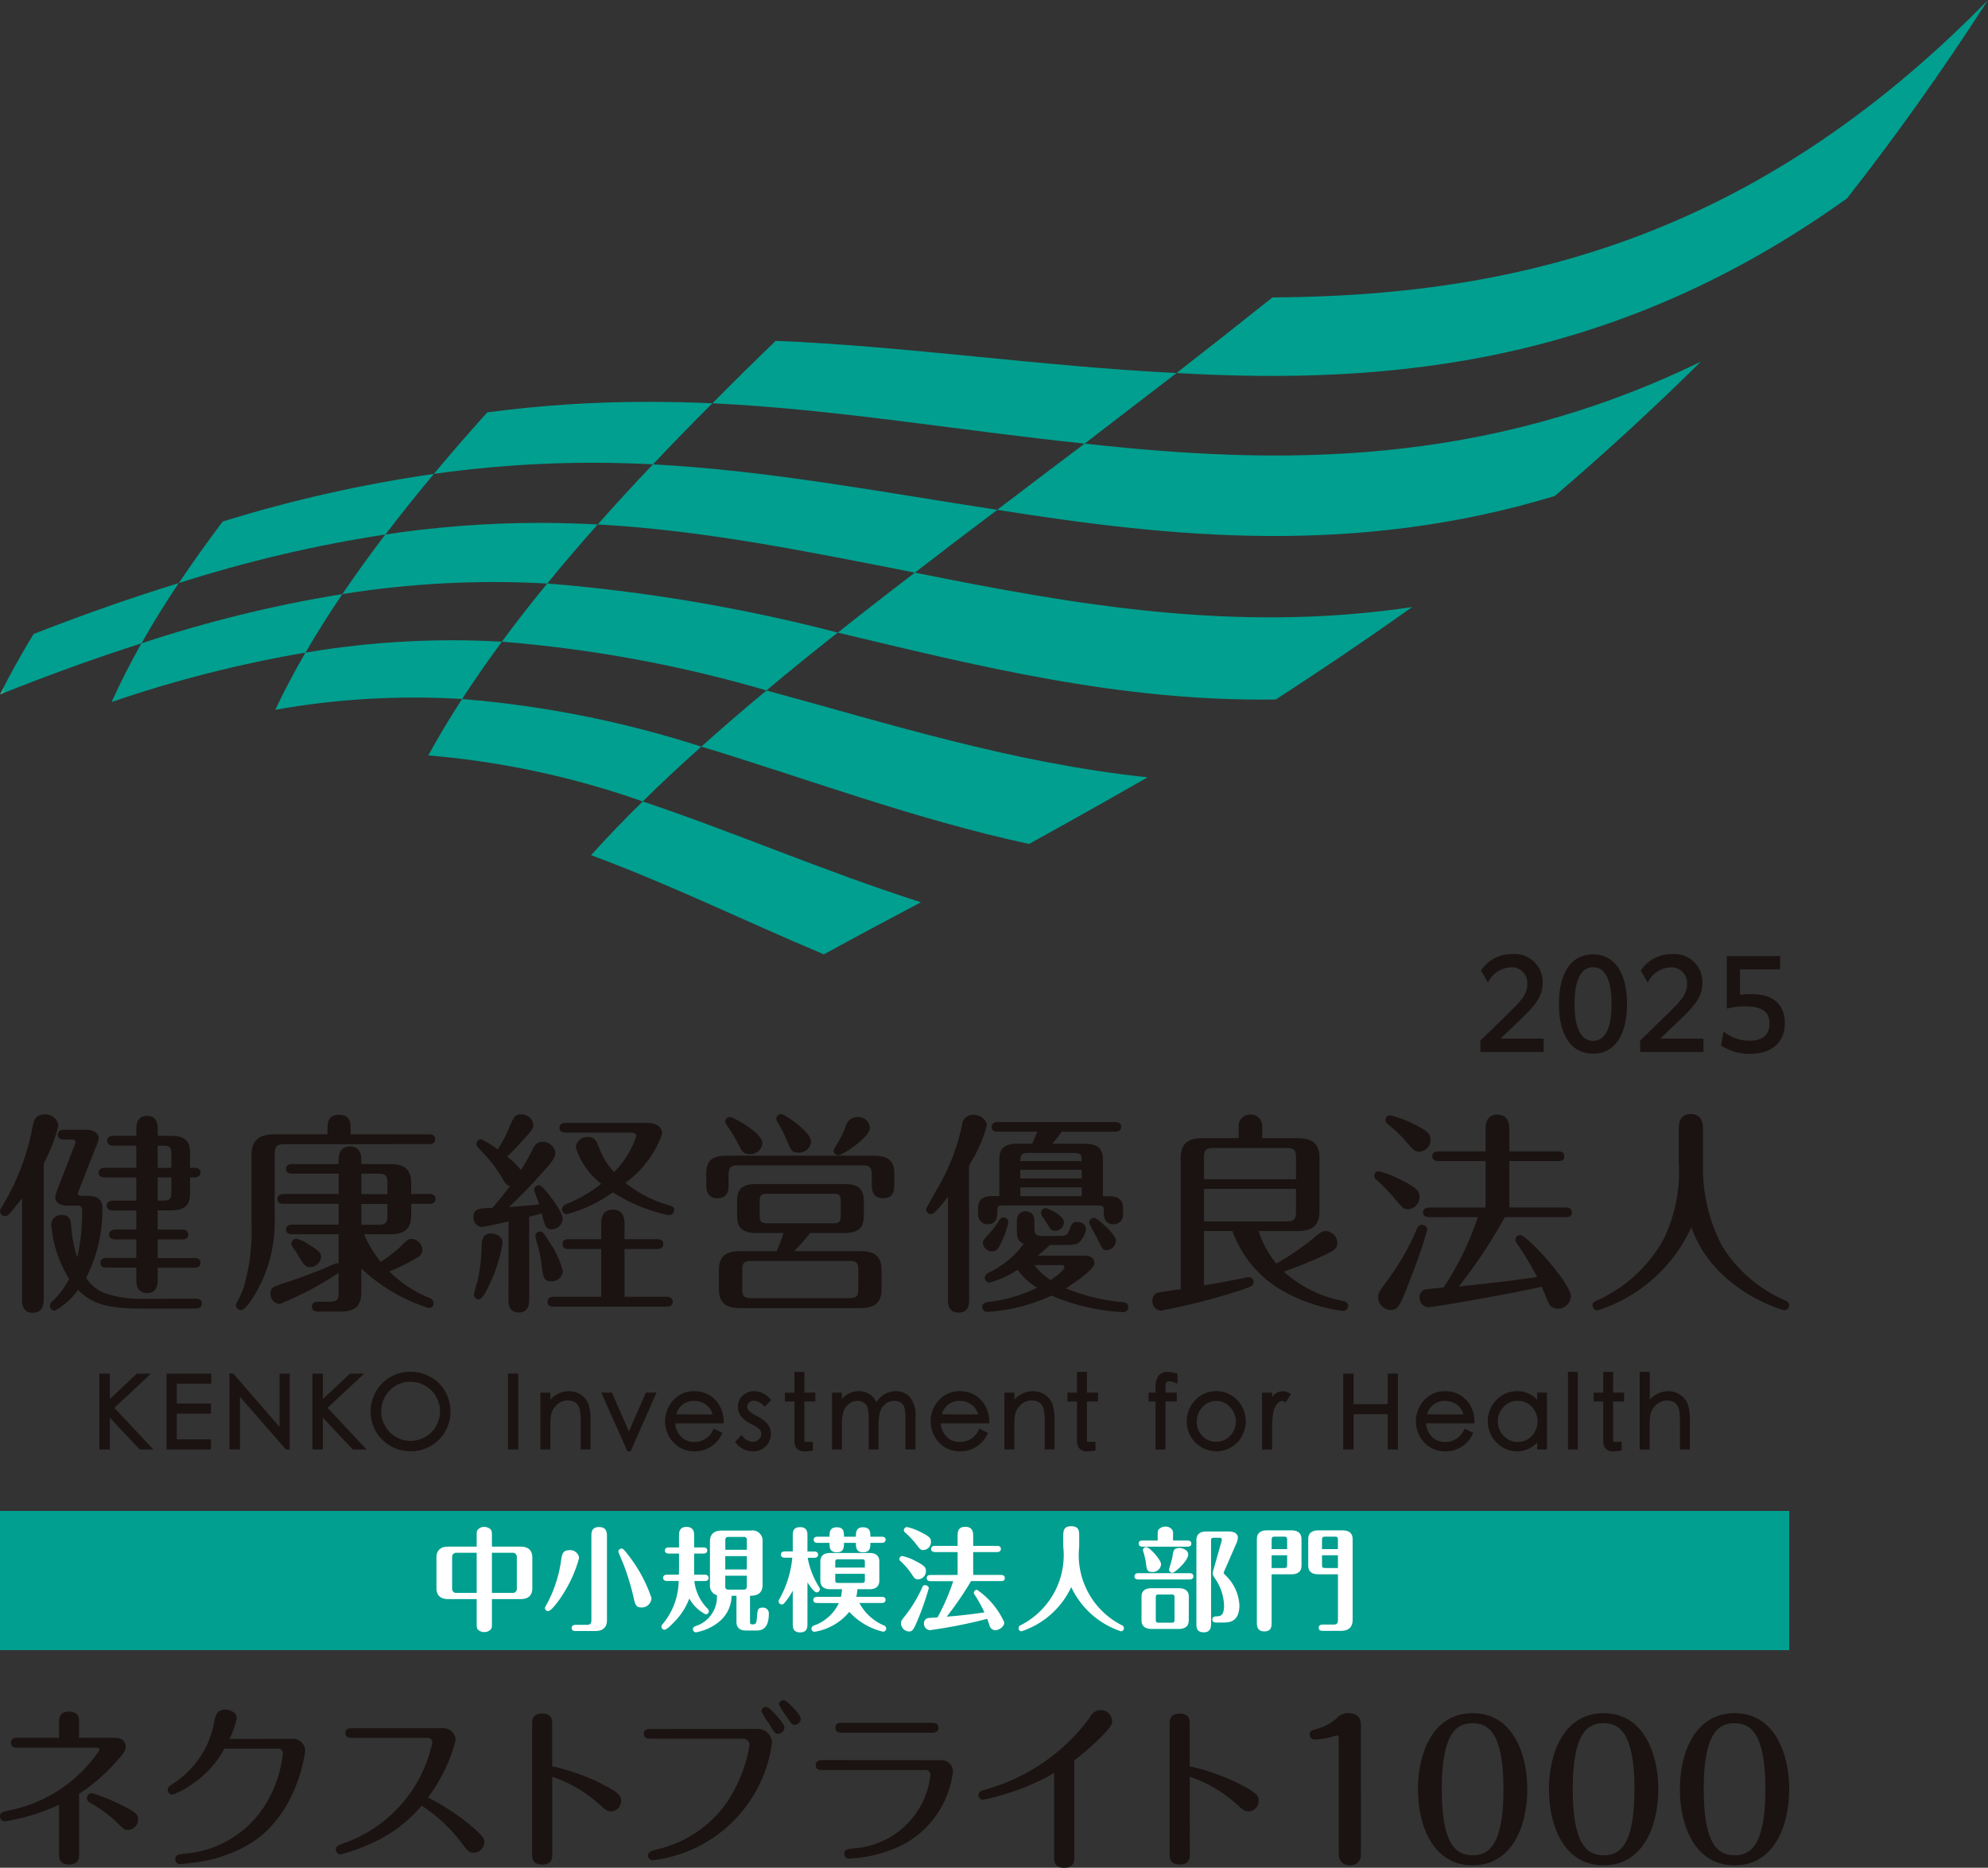 <svg id="グループ_10537" data-name="グループ 10537" xmlns="http://www.w3.org/2000/svg" xmlns:xlink="http://www.w3.org/1999/xlink" width="118.313" height="111.152" viewBox="0 0 118.313 111.152">
  <rect x="0" y="0" width="118.313" height="111.152" fill="#333333" stroke="none"/>
  <defs>
    <clipPath id="clip-path">
      <path id="パス_5204" data-name="パス 5204" d="M25.49,44.955a51.251,51.251,0,0,1,12.761,2.74q-1.649,1.612-3.074,3.2c4.6,1.691,9.108,3.906,13.856,5.9,1.8-.989,3.729-2.018,5.775-3.1-5.752-1.839-11.132-4.183-16.557-6q1.637-1.615,3.488-3.261A62.763,62.763,0,0,0,27.5,41.6q-1.1,1.69-2.008,3.353m16.25-.521c6.308,1.91,12.643,4.311,19.5,5.792,2.238-1.235,4.589-2.549,7.055-3.966-8.055-.849-15.426-3.2-22.679-5.168q-2.041,1.69-3.877,3.342m-23.56-5.6q-1,1.724-1.8,3.409A47.009,47.009,0,0,1,27.5,41.6q1.1-1.692,2.37-3.411-1.475-.085-3-.087a52.388,52.388,0,0,0-8.69.735m-9.763-.55q-1,1.771-1.775,3.491A73.52,73.52,0,0,1,18.18,38.838q1-1.723,2.195-3.482A76.841,76.841,0,0,0,8.417,38.288m21.45-.1a78.475,78.475,0,0,1,15.75,2.9q2.023-1.7,4.243-3.443a101.114,101.114,0,0,0-17.291-2.922q-1.434,1.744-2.7,3.463M2,37.728q-1.114,1.828-2,3.6c2.983-1.195,5.779-2.2,8.417-3.039q1-1.769,2.218-3.587C7.926,35.535,5.057,36.536,2,37.728m47.864-.079c8.256,1.963,16.744,4.116,26.061,3.979,2.608-1.685,5.314-3.507,8.115-5.5-10.6,1.578-20.273-.182-29.592-2.051Q52.058,35.9,49.86,37.649M22.932,31.808q-1.365,1.788-2.558,3.549a56.763,56.763,0,0,1,12.194-.629q1.426-1.747,3.006-3.518-1.7-.089-3.438-.092a61.443,61.443,0,0,0-9.2.69m-9.679-.775q-1.4,1.853-2.618,3.668a79.777,79.777,0,0,1,12.3-2.893q1.361-1.789,2.885-3.606a82.026,82.026,0,0,0-12.564,2.832m22.322.176c6.44.358,12.558,1.634,18.869,2.867q2.363-1.828,4.905-3.736C52.421,29.284,45.78,28,38.859,27.634q-1.714,1.8-3.285,3.575M29,24.54q-1.663,1.843-3.18,3.662a67.976,67.976,0,0,1,13.042-.568Q40.561,25.828,42.4,24q-1.866-.083-3.769-.085A72.09,72.09,0,0,0,29,24.54M64.548,26.4q-2.685,2.022-5.2,3.94C69.782,32,80.685,33.106,92.526,29.52c2.843-2.431,5.747-5.081,8.7-8-12.941,6.3-25.09,6.169-36.681,4.878M42.4,24c7.406.357,14.585,1.613,22.152,2.4q2.655-2.036,5.469-4.2c-8.226-.413-15.961-1.588-23.854-1.917Q44.218,22.158,42.4,24M118.313,0C104.15,14.483,89.683,17.62,75.727,17.7Q72.8,20.032,70.018,22.2c12.774.729,26.133-.523,39.906-10.395C112.735,8.224,115.539,4.307,118.313,0Z" fill="none"/>
    </clipPath>
    <linearGradient id="linear-gradient" y1="1.957" x2="0.007" y2="1.957" gradientUnits="objectBoundingBox">
      <stop offset="0" stop-color="#c7dc9d"/>
      <stop offset="0.05" stop-color="#c7dc9d"/>
      <stop offset="0.95" stop-color="#009f8f"/>
      <stop offset="1" stop-color="#009f8f"/>
    </linearGradient>
    <clipPath id="clip-path-2">
      <rect id="長方形_23409" data-name="長方形 23409" width="118.313" height="111.152" fill="none"/>
    </clipPath>
  </defs>
  <g id="グループ_10534" data-name="グループ 10534">
    <g id="グループ_10533" data-name="グループ 10533" clip-path="url(#clip-path)">
      <rect id="長方形_23405" data-name="長方形 23405" width="118.313" height="56.791" transform="translate(0 0)" fill="url(#linear-gradient)"/>
    </g>
  </g>
  <g id="グループ_10536" data-name="グループ 10536">
    <g id="グループ_10535" data-name="グループ 10535" clip-path="url(#clip-path-2)">
      <path id="パス_5205" data-name="パス 5205" d="M2.6,90.4c0,.255,0,.852-.65.852s-.637-.586-.637-.852V84.439c-.42.535-.7.866-.776.943a.314.314,0,0,1-.242.114A.293.293,0,0,1,0,85.216c0-.088.027-.115.14-.318a14.061,14.061,0,0,0,1.783-4.636c.064-.368.141-.816.739-.816a.773.773,0,0,1,.815.674A10.012,10.012,0,0,1,2.6,82.364Zm9.054.013c.128,0,.359.037.359.291s-.243.294-.359.294H8.343c-2.053,0-2.906-.319-3.7-1.109a4.088,4.088,0,0,1-1.376,1.235.284.284,0,0,1-.292-.279c0-.129.025-.166.2-.331a5.007,5.007,0,0,0,.943-1.274,7.246,7.246,0,0,1-1.069-3.221.589.589,0,0,1,.662-.586c.42,0,.5.331.522.586A7.833,7.833,0,0,0,4.6,87.967a12.869,12.869,0,0,0,.292-2.791c0-.279-.153-.3-.3-.3H4.038c-.751,0-.751-.434-.751-.511a2.872,2.872,0,0,1,.2-.635l.943-2.421a1.276,1.276,0,0,0,.063-.2c0-.165-.166-.165-.228-.165H3.8c-.116,0-.358-.038-.358-.292s.256-.293.358-.293H5.12c.42,0,.751.178.751.508A2.021,2.021,0,0,1,5.7,81.4l-.98,2.5a1.567,1.567,0,0,0-.089.242c0,.151.19.151.242.151h.358c.75,0,.864.383.864.778a8.955,8.955,0,0,1-.967,4.1,2.264,2.264,0,0,0,1.159.931,6.261,6.261,0,0,0,1.887.319ZM6.228,83.2c-.129,0-.357-.025-.357-.28s.241-.293.357-.293H8.113V81.306H6.737c-.114,0-.356-.039-.356-.293s.242-.292.356-.292H8.113V80.3c0-.165,0-.765.638-.765.533,0,.634.395.634.765v.42h.765c.941,0,1.159.407,1.159,1.006v.9h.266c.116,0,.357.024.357.28s-.241.292-.357.292H11.31v.956c0,.687-.307,1.005-1.159,1.005H9.385V86.3H10.85c.115,0,.358.039.358.294s-.243.292-.358.292H9.385v1.109h2.191c.116,0,.357.025.357.28s-.255.294-.357.294H9.385V89.3c0,.319-.075.778-.623.778-.624,0-.649-.536-.649-.778v-.738H6.33c-.129,0-.356-.025-.356-.28s.242-.294.356-.294H8.113V86.884H6.851c-.114,0-.356-.038-.356-.292s.255-.294.356-.294H8.113V85.164h-1.4c-.117,0-.359-.037-.359-.291s.255-.294.359-.294h1.4V83.2Zm3.972-.573V81.84c0-.42-.061-.534-.521-.534H9.385v1.325Zm-.815.573v1.376h.294c.46,0,.521-.114.521-.534V83.2Z" transform="translate(0 -13.127)" fill="#1a1311"/>
      <path id="パス_5206" data-name="パス 5206" d="M22.27,80.637v-.346c0-.292,0-.816.687-.816s.689.536.689.816v.346h4.673c.1,0,.358.012.358.291s-.243.294-.358.294H19.761c-.509,0-.637.114-.637.637V85.68a8.366,8.366,0,0,1-1.388,4.827c-.166.23-.407.586-.623.586a.3.3,0,0,1-.294-.281.373.373,0,0,1,.064-.19,4.646,4.646,0,0,0,.42-.942,12.052,12.052,0,0,0,.445-3.72V81.884c0-.84.395-1.247,1.363-1.247ZM24.283,90c0,.753-.269,1.185-1.237,1.185H21.734c-.1,0-.393,0-.393-.293s.28-.292.393-.292h.649c.459,0,.548-.129.548-.548V88.876a18.66,18.66,0,0,1-3.515,1.86.594.594,0,0,1-.535-.624c0-.331.063-.382.892-.649.624-.2,1.605-.548,2.61-.981a2.86,2.86,0,0,1,.447-.178.3.3,0,0,1,.1.025V86.585H20.156c-.114,0-.356-.027-.356-.281s.255-.292.356-.292h2.776V84.774H19.646c-.128,0-.357-.037-.357-.291s.242-.294.357-.294h3.286v-1.21H20.156c-.114,0-.356-.025-.356-.279s.242-.294.356-.294h2.776v-.228c0-.18,0-.816.674-.816.649,0,.676.573.676.816v.228h1.706c.9,0,1.26.345,1.26,1.134v.649h1.094c.128,0,.357.039.357.294s-.242.291-.357.291H27.249v.677c0,.879-.459,1.134-1.26,1.134H24.448a6.732,6.732,0,0,0,.993,1.642,8.2,8.2,0,0,0,1.247-.98c.344-.344.407-.383.585-.383a.659.659,0,0,1,.638.649.494.494,0,0,1-.23.421,12.994,12.994,0,0,1-1.732.866,7.406,7.406,0,0,0,2.394,1.579.335.335,0,0,1,.242.306.285.285,0,0,1-.28.293,10.488,10.488,0,0,1-4.024-2.356Zm-3.109-2.8c.56.356.713.472.713.739a.666.666,0,0,1-.637.6c-.316,0-.42-.179-.788-.8-.039-.077-.242-.358-.306-.46a.333.333,0,0,1-.038-.14.3.3,0,0,1,.292-.292,2.278,2.278,0,0,1,.764.356m3.109-3.006h1.553V83.54c0-.42-.089-.561-.548-.561H24.283Zm0,1.822h1.005c.459,0,.548-.141.548-.548v-.689H24.283Z" transform="translate(-2.779 -13.132)" fill="#1a1311"/>
      <path id="パス_5207" data-name="パス 5207" d="M35.844,85.815c-.217.052-1.452.331-1.593.331a.551.551,0,0,1-.5-.573c0-.534.371-.547,1.134-.561.294-.343.751-.9,1.045-1.3-.154-.038-.23-.089-.383-.331A7.923,7.923,0,0,0,34.4,81.815c-.42-.445-.472-.5-.472-.6a.3.3,0,0,1,.281-.294,4.868,4.868,0,0,1,.981.613,7.222,7.222,0,0,0,.674-1.262c.294-.687.356-.827.739-.827a.7.7,0,0,1,.713.612c0,.255-.088.344-.84,1.171-.23.255-.587.6-.714.739a4.418,4.418,0,0,1,.816.79,12.871,12.871,0,0,0,.674-1.173c.114-.242.242-.508.612-.508a.754.754,0,0,1,.764.674c0,.318-.331.676-.943,1.351-.865.956-1.376,1.44-1.821,1.86.484-.027,1.44-.116,1.808-.166-.05-.14-.306-.765-.306-.854a.275.275,0,0,1,.281-.28c.165,0,.509.445.662.638.052.076.751.98.751,1.349a.656.656,0,0,1-.638.637c-.368,0-.42-.2-.6-.943-.1.027-.637.167-.751.192v4.9c0,.23,0,.8-.624.8s-.61-.585-.61-.79ZM33.78,90.171a8.279,8.279,0,0,1,.217-.8,9.78,9.78,0,0,0,.242-2.1c.013-.28.025-.739.573-.739.2,0,.674.128.674.573a8.871,8.871,0,0,1-.815,2.534c-.139.306-.381.816-.61.816a.284.284,0,0,1-.281-.28m4.05-1.618a8.447,8.447,0,0,0-.28-1.427,2.982,2.982,0,0,1-.115-.445.272.272,0,0,1,.281-.267c.178,0,.3.215.573.635a5.83,5.83,0,0,1,.788,1.721.673.673,0,0,1-.674.61c-.484,0-.509-.331-.573-.827m3.527-1.1H39.409c-.114,0-.356-.025-.356-.292s.255-.294.356-.294h1.948V85.98c0-.215,0-.865.689-.865s.7.635.7.865v.892h1.949c.128,0,.357.039.357.294s-.23.292-.357.292H42.745V90.3h2.509c.129,0,.358.039.358.294s-.23.292-.358.292H38.517c-.114,0-.356-.025-.356-.292s.254-.294.356-.294h2.84Zm-2.126-6.929c-.114,0-.356-.025-.356-.28,0-.279.242-.293.356-.293h4.878c.509,0,.879.229.879.637a6.181,6.181,0,0,1-2.19,2.929,7.387,7.387,0,0,0,2.65,1.351c.19.063.254.114.254.267a.3.3,0,0,1-.28.294.836.836,0,0,1-.267-.039,10.005,10.005,0,0,1-3.108-1.311,8.356,8.356,0,0,1-2.738,1.3.294.294,0,0,1-.28-.294.318.318,0,0,1,.23-.292,8.428,8.428,0,0,0,2.1-1.222A4.384,4.384,0,0,1,39.843,81.4a.7.7,0,0,1,.739-.61c.395,0,.5.255.637.61a4.464,4.464,0,0,0,.9,1.478,5.283,5.283,0,0,0,1.324-2.14c0-.128-.1-.2-.255-.2Z" transform="translate(-5.577 -13.127)" fill="#1a1311"/>
      <path id="パス_5208" data-name="パス 5208" d="M51.68,83.635c0,.242,0,.8-.664.8s-.662-.6-.662-.8v-.664c0-.815.382-1.069,1.237-1.069h8.7c.918,0,1.25.318,1.25,1.069v.664c0,.255,0,.8-.664.8s-.674-.586-.674-.8v-.56c0-.472-.1-.6-.6-.6H52.278c-.484,0-.6.129-.6.6ZM56.531,86.5a9.462,9.462,0,0,1-.956,1.082h3.948c.791,0,1.26.255,1.26,1.134v1.121c0,.789-.369,1.134-1.26,1.134H52.367c-.791,0-1.26-.269-1.26-1.134V88.716c0-.8.368-1.134,1.26-1.134h2.178a8.971,8.971,0,0,0,.4-1.082H53.347c-.8,0-1.159-.269-1.159-1.008v-.9c0-.674.28-1.006,1.159-1.006h5.221c.777,0,1.158.255,1.158,1.006v.9c0,.649-.266,1.008-1.158,1.008Zm-3.6-4.688c-.383,0-.484-.215-.663-.585a9.394,9.394,0,0,0-.624-1.045c-.126-.19-.165-.255-.165-.306a.293.293,0,0,1,.294-.28c.139,0,1.922.917,1.922,1.579a.728.728,0,0,1-.763.637m6.469,6.9c0-.407-.077-.548-.547-.548H53.041c-.47,0-.546.141-.546.548v1.121c0,.407.076.547.546.547h5.808c.47,0,.547-.139.547-.547Zm-1.044-4.063c0-.4-.075-.484-.482-.484h-3.86c-.407,0-.484.088-.484.484v.777c0,.408.077.5.484.5h3.86c.407,0,.482-.088.482-.5Zm-2.52-2.929c-.395,0-.447-.154-.714-.791a6.87,6.87,0,0,0-.536-1.03.318.318,0,0,1-.063-.193.285.285,0,0,1,.293-.28c.178,0,1.771,1.045,1.771,1.643a.713.713,0,0,1-.75.65m4.253-1.478c0,.573-1.643,1.63-1.86,1.63a.3.3,0,0,1-.306-.267,1.544,1.544,0,0,1,.217-.395,6.1,6.1,0,0,0,.533-1.109.692.692,0,0,1,.664-.5.7.7,0,0,1,.751.637" transform="translate(-8.32 -13.125)" fill="#1a1311"/>
      <path id="パス_5209" data-name="パス 5209" d="M68.587,90.406c0,.3,0,.84-.623.84-.638,0-.638-.56-.638-.84V84.355c-.357.459-.8,1.033-1.007,1.033a.3.3,0,0,1-.292-.281c0-.1.585-1.082.687-1.272a12.644,12.644,0,0,0,1.452-3.745.64.64,0,0,1,.674-.612c.37,0,.8.256.8.649a8.9,8.9,0,0,1-1.057,2.357ZM75.465,81.2c.65,0,1.082.19,1.082.929v2.19h.319c.331,0,.879.038.879.687v.383a.549.549,0,0,1-.56.6c-.588,0-.588-.5-.588-.852,0-.217-.062-.267-.393-.267H70.677c-.166,0-.408,0-.408.2,0,.42,0,.917-.573.917a.554.554,0,0,1-.573-.6V85c0-.674.624-.687.88-.687h.381v-2.19c0-.751.447-.929,1.084-.929h.865c.116-.23.255-.573.306-.714H70.281c-.114,0-.356-.027-.356-.281s.242-.291.356-.291h7c.127,0,.356.038.356.279,0,.267-.255.294-.356.294H74.1c-.37.5-.42.547-.548.714ZM71.427,85.82c0-.331.154-.6.522-.6s.523.266.523.6V86.2c0,.369.063.484.483.484h1.082c.294,0,.408-.076.5-.318.141-.383.2-.522.484-.522.23,0,.523.165.523.432a1.469,1.469,0,0,1-.333.714c-.151.19-.368.228-.827.228h-.993a7.876,7.876,0,0,1-.725.637h2.776c.358,0,.6.153.6.447,0,.368-1.173,1.171-1.707,1.5a11.731,11.731,0,0,0,3.413.828c.089.013.317.039.317.294a.3.3,0,0,1-.331.293,12.268,12.268,0,0,1-4.241-.982,10.665,10.665,0,0,1-3.807.967.291.291,0,0,1-.319-.291c0-.178.127-.269.331-.294a9,9,0,0,0,2.942-.852,3.875,3.875,0,0,1-1.171-1.07,5.545,5.545,0,0,1-1.67.764.285.285,0,0,1-.279-.294.326.326,0,0,1,.165-.266,5.554,5.554,0,0,0,2.151-1.745c-.407-.153-.407-.5-.407-.765Zm-.509.052a4.785,4.785,0,0,1-.37,1.094c-.2.434-.319.637-.585.637a.547.547,0,0,1-.561-.509c0-.128.077-.217.434-.612a4.216,4.216,0,0,0,.547-.751.317.317,0,0,1,.242-.153.286.286,0,0,1,.293.294m4.367-3.643c.014-.408-.089-.484-.484-.484H72.116c-.382,0-.484.076-.484.484Zm0,.523H71.632v.509h3.654Zm0,1.043H71.632v.523h3.654Zm-2.813,4.624a3.756,3.756,0,0,0,.967.892c.306-.2.816-.6.816-.751s-.129-.14-.193-.14Zm.686-3.387c.064,0,1.07.408,1.07.841a.512.512,0,0,1-.522.5c-.23,0-.28-.089-.509-.472-.039-.064-.217-.319-.266-.4a.3.3,0,0,1-.064-.19.293.293,0,0,1,.291-.28m4.165,1.922a.594.594,0,0,1-.546.585c-.23,0-.294-.126-.561-.7-.077-.153-.484-.854-.484-.931a.289.289,0,0,1,.292-.3c.167,0,1.3.981,1.3,1.349" transform="translate(-10.91 -13.132)" fill="#1a1311"/>
      <path id="パス_5210" data-name="パス 5210" d="M88.479,86.39a5.7,5.7,0,0,0,1.057,1.937,15.987,15.987,0,0,0,2.089-1.413c.509-.434.648-.523.827-.523a.717.717,0,0,1,.712.7c0,.368-.255.484-.725.714-.942.445-1.963.827-2.459,1.005a7.368,7.368,0,0,0,3.529,1.745c.178.039.3.115.3.293a.289.289,0,0,1-.3.294,9.834,9.834,0,0,1-3.248-1.007,6.7,6.7,0,0,1-3.337-3.745H85.23v3.236c.536-.089,1.452-.255,1.808-.331.077-.013.8-.165.866-.165a.292.292,0,0,1,.28.292c0,.217-.077.256-.8.5a38.319,38.319,0,0,1-4.723,1.208.553.553,0,0,1-.5-.573.468.468,0,0,1,.331-.5c.168-.038.943-.153,1.351-.2V82.072c0-.877.4-1.21,1.336-1.21h2.114v-.674a.673.673,0,0,1,.7-.726.664.664,0,0,1,.7.676v.725h2.063c.852,0,1.349.256,1.349,1.21v3.121c0,.877-.42,1.2-1.349,1.2ZM85.23,83.307h5.476v-1.26c0-.484-.114-.6-.585-.6H85.828c-.483,0-.6.114-.6.6Zm5.476.575H85.23v1.935h4.891c.472,0,.585-.114.585-.6Z" transform="translate(-13.576 -13.13)" fill="#1a1311"/>
      <path id="パス_5211" data-name="パス 5211" d="M99.974,85.091c-.24,0-.291-.038-.827-.687a11.579,11.579,0,0,0-1.057-1.082.288.288,0,0,1-.114-.217.262.262,0,0,1,.28-.267,5.482,5.482,0,0,1,1.134.42c1.069.509,1.275.751,1.275,1.069a.72.72,0,0,1-.69.764m1.16,1.21a30.958,30.958,0,0,1-1.02,2.968c-.622,1.643-.75,1.821-1.171,1.821a.775.775,0,0,1-.738-.739c0-.281.088-.395.7-1.223a15.265,15.265,0,0,0,1.63-2.917.306.306,0,0,1,.281-.19.317.317,0,0,1,.318.28m-.483-4.636c-.27,0-.384-.139-.791-.61a7.648,7.648,0,0,0-1.094-1.033.336.336,0,0,1-.129-.23.293.293,0,0,1,.28-.292,6.492,6.492,0,0,1,1.426.534c.791.383.982.588.982.892a.7.7,0,0,1-.674.739m.585,3.9c-.129,0-.356-.025-.356-.28s.242-.294.356-.294H104.6V82.226h-2.814c-.129,0-.358-.038-.358-.28,0-.269.242-.294.358-.294H104.6v-1.3c0-.215,0-.892.7-.892s.715.662.715.892v1.3h2.914c.1,0,.357.013.357.294s-.242.28-.357.28h-2.914v2.763h3.362c.1,0,.356.013.356.294s-.255.28-.356.28h-3.63a30.809,30.809,0,0,1-2.737,4.127c1.872-.192,2.941-.319,4.66-.561A19.263,19.263,0,0,0,106.5,87.18c-.114-.165-.127-.2-.127-.267a.286.286,0,0,1,.292-.281c.408,0,3.019,2.866,3.019,3.668a.789.789,0,0,1-.791.714.6.6,0,0,1-.559-.382c-.065-.153-.332-.789-.4-.929-2.038.472-6.481,1.222-6.737,1.222a.552.552,0,0,1-.522-.573.462.462,0,0,1,.343-.484c.166-.025.715-.088,1.084-.114a17.6,17.6,0,0,0,2.038-4.191Z" transform="translate(-16.189 -13.13)" fill="#1a1311"/>
      <path id="パス_5212" data-name="パス 5212" d="M118.67,80.321c0-.395.077-.9.714-.9.573,0,.726.395.726.9v2.393a9.92,9.92,0,0,0,1.146,4.572,8.281,8.281,0,0,0,3.653,3.185c.193.09.333.14.333.331a.305.305,0,0,1-.294.294c-.076,0-4.228-1.171-5.527-4.943a9.2,9.2,0,0,1-5.59,4.955.3.3,0,0,1-.294-.292c0-.192.126-.242.356-.345a8.44,8.44,0,0,0,3.86-3.578,9.218,9.218,0,0,0,.917-4.635Z" transform="translate(-18.76 -13.122)" fill="#1a1311"/>
      <path id="パス_5213" data-name="パス 5213" d="M10.159,97.926H9.316L7.71,99.436v-1.51H7.087v4.515H7.71V100.55l1.751,1.864.026.028H10.3L7.976,99.964Z" transform="translate(-1.171 -16.181)" fill="#1a1311"/>
      <path id="パス_5214" data-name="パス 5214" d="M11.87,102.441h2.648v-.605H12.481v-1.528h2.037v-.6H12.481V98.531h2.054v-.605H11.87Z" transform="translate(-1.961 -16.181)" fill="#1a1311"/>
      <path id="パス_5215" data-name="パス 5215" d="M19.34,101.1l-2.755-3.176H16.36v4.515h.623V99.306l2.737,3.135h.225V97.926H19.34Z" transform="translate(-2.703 -16.181)" fill="#1a1311"/>
      <path id="パス_5216" data-name="パス 5216" d="M25.355,97.926h-.844L22.9,99.436v-1.51h-.623v4.515H22.9V100.55l1.752,1.864.026.028H25.5l-2.327-2.478Z" transform="translate(-3.682 -16.181)" fill="#1a1311"/>
      <path id="パス_5217" data-name="パス 5217" d="M29.99,98.106a2.416,2.416,0,0,0-1.2-.311,2.359,2.359,0,0,0-1.19.314,2.3,2.3,0,0,0-.861.867,2.4,2.4,0,0,0-.314,1.2,2.341,2.341,0,0,0,1.186,2.038,2.406,2.406,0,0,0,1.2.311A2.378,2.378,0,0,0,30,102.214a2.3,2.3,0,0,0,.864-.864,2.421,2.421,0,0,0,0-2.384,2.272,2.272,0,0,0-.874-.861m.562,2.056a1.746,1.746,0,1,1-3.493,0,1.747,1.747,0,0,1,.5-1.256,1.654,1.654,0,0,1,1.238-.514,1.754,1.754,0,0,1,1.756,1.767" transform="translate(-4.367 -16.159)" fill="#1a1311"/>
      <rect id="長方形_23406" data-name="長方形 23406" width="0.611" height="4.515" transform="translate(30.234 81.745)" fill="#1a1311"/>
      <path id="パス_5218" data-name="パス 5218" d="M40.934,99.39a1.232,1.232,0,0,0-.7-.211,1.488,1.488,0,0,0-1.114.506v-.422h-.593v3.385h.593v-1.266a4.448,4.448,0,0,1,.052-.856,1.067,1.067,0,0,1,.2-.39,1.031,1.031,0,0,1,.351-.3.938.938,0,0,1,.777-.039.6.6,0,0,1,.235.184.87.87,0,0,1,.142.307,3.668,3.668,0,0,1,.048.74v1.616h.587V100.91a2.853,2.853,0,0,0-.127-.965,1.16,1.16,0,0,0-.444-.555" transform="translate(-6.366 -16.388)" fill="#1a1311"/>
      <path id="パス_5219" data-name="パス 5219" d="M44.51,101.59,43.5,99.28h-.634l1.559,3.493h.186l1.546-3.493h-.633Z" transform="translate(-7.083 -16.404)" fill="#1a1311"/>
      <path id="パス_5220" data-name="パス 5220" d="M50.9,101a1.849,1.849,0,0,0-.518-1.33,1.7,1.7,0,0,0-1.234-.491,1.64,1.64,0,0,0-1.236.529,1.849,1.849,0,0,0,0,2.523,1.666,1.666,0,0,0,1.26.526,1.745,1.745,0,0,0,1.613-1.013l.042-.078-.508-.262-.041.077a1.211,1.211,0,0,1-1.142.72,1.044,1.044,0,0,1-.781-.327,1.221,1.221,0,0,1-.335-.784H50.9Zm-2.815-.442a1.048,1.048,0,0,1,1.065-.8,1.169,1.169,0,0,1,.726.242,1,1,0,0,1,.366.562Z" transform="translate(-7.834 -16.388)" fill="#1a1311"/>
      <path id="パス_5221" data-name="パス 5221" d="M53.523,99.742a.877.877,0,0,1,.585.3l.063.06.387-.4L54.5,99.64a1.345,1.345,0,0,0-.917-.461,1.009,1.009,0,0,0-.726.266.868.868,0,0,0-.277.646.934.934,0,0,0,.2.613,1.75,1.75,0,0,0,.567.417,2.352,2.352,0,0,1,.493.31.386.386,0,0,1,.126.3.42.42,0,0,1-.148.319.513.513,0,0,1-.363.14.835.835,0,0,1-.606-.328l-.065-.073-.375.42.047.058a1.309,1.309,0,0,0,.457.362,1.273,1.273,0,0,0,.561.129,1.036,1.036,0,0,0,.754-.3,1.014,1.014,0,0,0,.307-.745.886.886,0,0,0-.212-.6,1.941,1.941,0,0,0-.578-.432,2.556,2.556,0,0,1-.493-.314.341.341,0,0,1-.119-.261.335.335,0,0,1,.111-.256.4.4,0,0,1,.285-.106" transform="translate(-8.659 -16.388)" fill="#1a1311"/>
      <path id="パス_5222" data-name="パス 5222" d="M57.121,97.8h-.593v1.239H55.96v.527h.568v2.33a.671.671,0,0,0,.151.477.613.613,0,0,0,.462.16,2.56,2.56,0,0,0,.413-.043l.073-.013v-.512h-.336a.982.982,0,0,1-.159-.008.386.386,0,0,1-.013-.129V99.562h.653v-.527h-.653Z" transform="translate(-9.247 -16.159)" fill="#1a1311"/>
      <path id="パス_5223" data-name="パス 5223" d="M63.151,99.178a1.368,1.368,0,0,0-.758.214,1.5,1.5,0,0,0-.438.441,1.052,1.052,0,0,0-.348-.436,1.156,1.156,0,0,0-.689-.219,1.306,1.306,0,0,0-1.013.471v-.386h-.586v3.386h.586V101.2a2.241,2.241,0,0,1,.128-.9,1.016,1.016,0,0,1,.345-.4.818.818,0,0,1,.462-.145.625.625,0,0,1,.4.129.571.571,0,0,1,.211.321,3.388,3.388,0,0,1,.052.713v1.732h.581V101.3a3.257,3.257,0,0,1,.093-.9.915.915,0,0,1,.326-.465.812.812,0,0,1,.506-.181.676.676,0,0,1,.426.124.561.561,0,0,1,.2.3,2.7,2.7,0,0,1,.052.628v1.841h.6v-1.841a1.772,1.772,0,0,0-.353-1.294,1.123,1.123,0,0,0-.789-.336" transform="translate(-9.802 -16.388)" fill="#1a1311"/>
      <path id="パス_5224" data-name="パス 5224" d="M69.834,101a1.845,1.845,0,0,0-.518-1.33,1.7,1.7,0,0,0-1.234-.491,1.64,1.64,0,0,0-1.236.529,1.849,1.849,0,0,0,0,2.523,1.666,1.666,0,0,0,1.26.526,1.745,1.745,0,0,0,1.613-1.013l.042-.078-.508-.262-.041.077a1.211,1.211,0,0,1-1.142.72,1.044,1.044,0,0,1-.781-.327,1.221,1.221,0,0,1-.335-.784h2.886Zm-2.815-.442a1.048,1.048,0,0,1,1.065-.8,1.169,1.169,0,0,1,.726.242,1.01,1.01,0,0,1,.367.562Z" transform="translate(-10.963 -16.388)" fill="#1a1311"/>
      <path id="パス_5225" data-name="パス 5225" d="M74.019,99.39a1.232,1.232,0,0,0-.7-.211,1.488,1.488,0,0,0-1.114.506v-.422H71.61v3.385H72.2v-1.266a4.545,4.545,0,0,1,.051-.856,1.083,1.083,0,0,1,.2-.39,1.031,1.031,0,0,1,.351-.3.938.938,0,0,1,.777-.039.6.6,0,0,1,.235.184.87.87,0,0,1,.142.307,3.668,3.668,0,0,1,.048.74v1.616h.587V100.91a2.853,2.853,0,0,0-.127-.965,1.16,1.16,0,0,0-.444-.555" transform="translate(-11.832 -16.388)" fill="#1a1311"/>
      <path id="パス_5226" data-name="パス 5226" d="M77.266,97.8h-.593v1.239h-.568v.527h.568v2.33a.667.667,0,0,0,.151.477.614.614,0,0,0,.462.16,2.551,2.551,0,0,0,.413-.043l.073-.013v-.512h-.336a.982.982,0,0,1-.159-.008.387.387,0,0,1-.013-.129V99.562h.653v-.527h-.653Z" transform="translate(-12.575 -16.159)" fill="#1a1311"/>
      <path id="パス_5227" data-name="パス 5227" d="M83.036,97.8a.667.667,0,0,0-.558.234,1.082,1.082,0,0,0-.176.676v.329h-.417v.527H82.3v2.858h.593V99.562h.67v-.527h-.67v-.262a.891.891,0,0,1,.046-.347c.009-.018.031-.067.159-.067a1,1,0,0,1,.385.1l.123.053v-.6l-.063-.019a1.878,1.878,0,0,0-.508-.088" transform="translate(-13.53 -16.159)" fill="#1a1311"/>
      <path id="パス_5228" data-name="パス 5228" d="M86.365,99.178a1.683,1.683,0,0,0-1.248.529,1.818,1.818,0,0,0,0,2.524,1.756,1.756,0,0,0,2.5,0,1.822,1.822,0,0,0-.006-2.524,1.683,1.683,0,0,0-1.248-.529m0,.581a1.085,1.085,0,0,1,.819.362,1.213,1.213,0,0,1,.347.861,1.17,1.17,0,0,1-.341.854,1.1,1.1,0,0,1-.831.351,1.081,1.081,0,0,1-.822-.347,1.18,1.18,0,0,1-.332-.852,1.209,1.209,0,0,1,.345-.867,1.075,1.075,0,0,1,.816-.362" transform="translate(-13.98 -16.388)" fill="#1a1311"/>
      <path id="パス_5229" data-name="パス 5229" d="M90.762,99.332a1.3,1.3,0,0,0-.185.2v-.265h-.6v3.385h.6v-1.176a5.156,5.156,0,0,1,.076-1.087,1.136,1.136,0,0,1,.226-.463c.139-.163.282-.207.429-.121l.074.044.312-.5-.082-.045a.731.731,0,0,0-.851.033" transform="translate(-14.867 -16.388)" fill="#1a1311"/>
      <path id="パス_5230" data-name="パス 5230" d="M98.41,99.745H96.38V97.926h-.617v4.515h.617v-2.1h2.03v2.1h.611V97.926H98.41Z" transform="translate(-15.823 -16.181)" fill="#1a1311"/>
      <path id="パス_5231" data-name="パス 5231" d="M104.429,101a1.849,1.849,0,0,0-.518-1.33,1.7,1.7,0,0,0-1.234-.491,1.64,1.64,0,0,0-1.236.529,1.849,1.849,0,0,0,0,2.523,1.666,1.666,0,0,0,1.26.526,1.745,1.745,0,0,0,1.613-1.013l.042-.078-.508-.262-.041.077a1.211,1.211,0,0,1-1.142.72,1.044,1.044,0,0,1-.781-.327,1.221,1.221,0,0,1-.335-.784h2.886Zm-2.815-.442a1.048,1.048,0,0,1,1.065-.8,1.169,1.169,0,0,1,.726.242,1.01,1.01,0,0,1,.367.562Z" transform="translate(-16.679 -16.388)" fill="#1a1311"/>
      <path id="パス_5232" data-name="パス 5232" d="M109.011,99.693a1.565,1.565,0,0,0-1.188-.515,1.676,1.676,0,0,0-1.235.525,1.738,1.738,0,0,0-.515,1.258,1.762,1.762,0,0,0,.512,1.264,1.68,1.68,0,0,0,1.256.531,1.624,1.624,0,0,0,1.17-.52v.412h.58V99.262h-.58Zm-.32.411a1.275,1.275,0,0,1-.006,1.746,1.127,1.127,0,0,1-.835.35,1.109,1.109,0,0,1-.835-.363,1.205,1.205,0,0,1-.35-.861,1.218,1.218,0,0,1,.345-.861,1.1,1.1,0,0,1,.84-.362,1.121,1.121,0,0,1,.841.351" transform="translate(-17.527 -16.388)" fill="#1a1311"/>
      <rect id="長方形_23407" data-name="長方形 23407" width="0.587" height="4.624" transform="translate(93.315 81.637)" fill="#1a1311"/>
      <path id="パス_5233" data-name="パス 5233" d="M114.778,97.8h-.593v1.239h-.568v.527h.568v2.33a.671.671,0,0,0,.151.477.614.614,0,0,0,.462.16,2.56,2.56,0,0,0,.413-.043l.073-.013v-.512h-.336a.952.952,0,0,1-.158-.008.349.349,0,0,1-.014-.129V99.562h.653v-.527h-.653Z" transform="translate(-18.773 -16.159)" fill="#1a1311"/>
      <path id="パス_5234" data-name="パス 5234" d="M119.756,99.717a1.156,1.156,0,0,0-.444-.555,1.232,1.232,0,0,0-.7-.211,1.488,1.488,0,0,0-1.114.506V97.8H116.9v4.624h.593v-1.266a4.448,4.448,0,0,1,.052-.856,1.067,1.067,0,0,1,.2-.39,1.031,1.031,0,0,1,.351-.3.935.935,0,0,1,.806-.027.59.59,0,0,1,.24.225.886.886,0,0,1,.122.324,5.1,5.1,0,0,1,.029.669v1.617h.593v-1.738a2.853,2.853,0,0,0-.127-.965" transform="translate(-19.316 -16.159)" fill="#1a1311"/>
      <rect id="長方形_23408" data-name="長方形 23408" width="106.482" height="8.282" transform="translate(0 89.918)" fill="#009f8f"/>
      <path id="パス_5235" data-name="パス 5235" d="M34.418,114.539c0,.274,0,.314-.059.4a.489.489,0,0,1-.394.173.536.536,0,0,1-.334-.106c-.12-.093-.12-.188-.12-.467V113.15h-1.7c-.508,0-.694-.28-.694-.64v-1.841c0-.354.18-.641.694-.641h1.7v-.6c0-.268,0-.314.06-.4a.485.485,0,0,1,.387-.174.582.582,0,0,1,.334.107c.126.093.126.193.126.467v.6h1.709c.514,0,.695.28.695.641v1.841c0,.354-.174.64-.695.64H34.418Zm-.907-4.145H32.27a.242.242,0,0,0-.22.22v1.949a.237.237,0,0,0,.22.22h1.241Zm.907,2.389h1.262a.242.242,0,0,0,.22-.22v-1.949a.241.241,0,0,0-.22-.22H34.418Z" transform="translate(-5.142 -17.986)" fill="#fff"/>
      <path id="パス_5236" data-name="パス 5236" d="M40.887,110.7a7.816,7.816,0,0,1-.974,2.182c-.168.274-.674.988-.875.988a.191.191,0,0,1-.187-.18c0-.048.013-.06.08-.18a7.659,7.659,0,0,0,.868-2.57c.073-.5.107-.7.54-.7a.538.538,0,0,1,.548.461m.467,3.983c.214,0,.261-.1.261-.266v-4.979c0-.247,0-.573.46-.573s.467.341.467.573v4.973c0,.354-.174.641-.695.641H40.667c-.08,0-.227-.021-.227-.18s.154-.188.227-.188Zm3.237-1.034c-.327,0-.373-.187-.461-.58a14.826,14.826,0,0,0-.614-2.016c-.047-.114-.294-.688-.294-.727a.185.185,0,0,1,.187-.18c.06,0,.107,0,.374.354a8.587,8.587,0,0,1,1.408,2.583.574.574,0,0,1-.6.567" transform="translate(-6.42 -17.989)" fill="#fff"/>
      <path id="パス_5237" data-name="パス 5237" d="M48.2,109.354c0-.14,0-.5.446-.5s.455.346.455.5v.72h.553c.074,0,.228.013.228.18s-.161.187-.228.187H49.1V111.7h.64a.193.193,0,0,1,.22.187c0,.174-.153.187-.22.187h-.627a2.752,2.752,0,0,0,.787,1.642.222.222,0,0,1,.073.153.183.183,0,0,1-.187.188,2.306,2.306,0,0,1-.974-.942,3.937,3.937,0,0,1-.9,1.4c-.126.133-.447.46-.573.46a.187.187,0,0,1-.187-.187.218.218,0,0,1,.079-.154,4.094,4.094,0,0,0,.949-2.563h-.7c-.08,0-.227-.027-.227-.187s.153-.187.227-.187h.714c.008-.394.008-.4.008-.627v-.628H47.59c-.081,0-.228-.02-.228-.187s.154-.18.228-.18H48.2Zm3.13,3.6a2.038,2.038,0,0,1-.78,1.574,3.053,3.053,0,0,1-1.336.6.186.186,0,0,1-.186-.187c0-.127.1-.16.167-.187a1.819,1.819,0,0,0,1.261-1.835.576.576,0,0,1-.414-.608v-2.6c0-.354.18-.641.695-.641h1.741a.6.6,0,0,1,.695.641v2.6c0,.641-.553.641-.747.641v1.521c0,.114,0,.181.139.181.208.007.248-.061.275-.427.033-.427.04-.568.321-.568a.341.341,0,0,1,.386.334c0,.573-.147,1.028-.714,1.028h-.654c-.394,0-.56-.207-.56-.507v-1.562Zm-.373-2.737h1.281v-.58a.164.164,0,0,0-.187-.188h-.908c-.14,0-.186.067-.186.188Zm1.281.374H50.953v.795h1.281Zm0,1.168H50.953v.641c0,.12.046.186.186.186h.908c.14,0,.187-.066.187-.186Z" transform="translate(-7.79 -17.986)" fill="#fff"/>
      <path id="パス_5238" data-name="パス 5238" d="M57.226,114.6c0,.227,0,.534-.434.534s-.44-.3-.44-.534v-1.949a3.9,3.9,0,0,1-.528.768.161.161,0,0,1-.127.053.187.187,0,0,1-.187-.187.217.217,0,0,1,.04-.119,6.217,6.217,0,0,0,.774-2.477h-.453c-.08,0-.227-.028-.227-.187s.154-.187.227-.187h.481V109.4c0-.22,0-.528.433-.528s.441.294.441.528v.921h.407c.067,0,.226.02.226.187s-.159.187-.226.187H57.24a4.934,4.934,0,0,0,.687,1.756.206.206,0,0,1,.04.114.19.19,0,0,1-.186.187c-.161,0-.407-.367-.554-.594Zm.567-1.215c-.086,0-.22-.027-.22-.18s.14-.186.22-.186h1.429a2.851,2.851,0,0,0,.059-.454h-.714c-.34,0-.573-.154-.573-.508v-1.141c0-.321.193-.508.573-.508h2.363c.333,0,.574.147.574.508v1.141c0,.321-.194.508-.574.508H60.2a2.83,2.83,0,0,1-.067.454h1.522c.08,0,.22.019.22.179s-.147.187-.22.187H60.317a2.962,2.962,0,0,0,1.488,1.348.19.19,0,0,1-.073.361,3.95,3.95,0,0,1-2.016-1.181A3.368,3.368,0,0,1,57.64,115.1a.184.184,0,0,1-.174-.187c0-.127.087-.16.167-.194a2.583,2.583,0,0,0,1.462-1.328Zm2.316-3.944c0-.247,0-.561.421-.561.441,0,.441.3.441.561h.68c.08,0,.227.02.227.179s-.154.187-.227.187h-.68c0,.247,0,.561-.427.561s-.434-.3-.434-.561H59.4c0,.255,0,.561-.42.561-.441,0-.441-.3-.441-.561h-.714c-.08,0-.227-.019-.227-.187s.154-.179.227-.179h.714c0-.247,0-.561.434-.561s.427.3.427.561Zm.533,1.836v-.327c0-.127-.033-.167-.166-.167H59.049c-.14,0-.167.047-.167.167v.327Zm-1.761.373v.374c0,.12.027.167.167.167h1.428c.133,0,.166-.04.166-.167v-.374Z" transform="translate(-9.172 -17.989)" fill="#fff"/>
      <path id="パス_5239" data-name="パス 5239" d="M65.242,111.976c-.179,0-.234-.073-.4-.326a4.363,4.363,0,0,0-.654-.76.151.151,0,0,1-.067-.128.181.181,0,0,1,.174-.174,3.02,3.02,0,0,1,.795.3c.567.287.607.413.607.553a.483.483,0,0,1-.454.533m.628.534a16.979,16.979,0,0,1-.674,1.916c-.235.561-.307.654-.508.654a.5.5,0,0,1-.473-.474c0-.147.02-.174.247-.461a8.113,8.113,0,0,0,1.028-1.709.162.162,0,0,1,.167-.113c.073,0,.214.06.214.186m-.32-2.276c-.174,0-.2-.04-.468-.394a5.982,5.982,0,0,0-.647-.674.137.137,0,0,1-.053-.113.2.2,0,0,1,.194-.187,3.287,3.287,0,0,1,.8.293c.547.268.62.387.62.555a.479.479,0,0,1-.447.52m2.035,1.482v-1.362H66.237c-.067,0-.228-.02-.228-.187s.154-.18.228-.18h1.348v-.548c0-.266,0-.587.461-.587s.467.346.467.587v.548h1.428c.067,0,.22.013.22.18s-.154.187-.22.187H68.513v1.362h1.655c.067,0,.227.013.227.187s-.154.179-.227.179H68.386a19.371,19.371,0,0,1-1.447,2.117c1.02-.08,1.661-.174,2.242-.254a7.685,7.685,0,0,0-.548-1c-.067-.106-.08-.113-.08-.16a.192.192,0,0,1,.187-.187,4.666,4.666,0,0,1,1.622,1.936c0,.287-.326.467-.533.467a.346.346,0,0,1-.314-.194c-.028-.067-.14-.407-.168-.48A29.015,29.015,0,0,1,65.93,115a.39.39,0,0,1-.347-.407.32.32,0,0,1,.127-.267c.073-.053.134-.053.68-.087a12.543,12.543,0,0,0,.935-2.156H65.977c-.073,0-.227-.013-.227-.186s.147-.18.227-.18Z" transform="translate(-10.595 -17.986)" fill="#fff"/>
      <path id="パス_5240" data-name="パス 5240" d="M75.276,109.405c0-.273,0-.6.461-.6.488,0,.488.294.488.6v.621a4.674,4.674,0,0,0,2.529,4.666.21.21,0,0,1,.134.18.184.184,0,0,1-.18.186,5.015,5.015,0,0,1-2.957-2.63,5,5,0,0,1-2.957,2.63.184.184,0,0,1-.179-.186.21.21,0,0,1,.133-.18,4.675,4.675,0,0,0,2.529-4.666Z" transform="translate(-11.998 -17.978)" fill="#fff"/>
      <path id="パス_5241" data-name="パス 5241" d="M84.162,111.607c.081,0,.227.027.227.187s-.154.187-.227.187H81.105c-.08,0-.227-.027-.227-.187s.154-.187.227-.187Zm-1.9-1.942V109.3c0-.153,0-.247.094-.333a.553.553,0,0,1,.366-.134.481.481,0,0,1,.421.213.56.56,0,0,1,.033.254v.361h.861c.073,0,.227.019.227.186s-.147.18-.227.18H81.358c-.073,0-.226-.02-.226-.186s.147-.18.226-.18Zm1.849,4.751c0,.394-.287.508-.588.508H81.886c-.34,0-.587-.147-.587-.508v-1.408c0-.394.273-.508.587-.508h1.642c.341,0,.588.147.588.508Zm-2.175-2.883c-.314,0-.327-.127-.387-.628-.007-.067-.06-.287-.107-.473a1.08,1.08,0,0,1-.06-.2.192.192,0,0,1,.194-.18c.214,0,.888.774.888,1.015a.492.492,0,0,1-.528.467m1.328,1.516c0-.134-.033-.174-.174-.174h-.767c-.147,0-.174.04-.174.174v1.327c0,.134.027.174.174.174h.767c.146,0,.174-.04.174-.174Zm.814-2.564c0,.394-.8,1.094-.927,1.094a.2.2,0,0,1-.214-.18c0-.047.114-.407.187-.68.013-.061.047-.327.067-.381.06-.187.179-.234.381-.234.119,0,.507.1.507.381m1.361,4.078c0,.22,0,.561-.44.561s-.434-.314-.434-.561v-4.932c0-.394.287-.508.587-.508H86.5c.3,0,.534.114.534.375a1.149,1.149,0,0,1-.134.433l-.667,1.535a.619.619,0,0,0-.047.127c0,.02.079.1.093.12a2.655,2.655,0,0,1,.847,1.8c0,1.028-.667,1.028-.935,1.028h-.453c-.08,0-.227-.02-.227-.187s.174-.18.26-.18c.274,0,.441-.107.441-.64a3,3,0,0,0-.548-1.629c-.106-.173-.127-.207-.127-.286a1.291,1.291,0,0,1,.073-.314l.44-1.555a.45.45,0,0,0,.028-.134c0-.119-.107-.119-.16-.119h-.307c-.147,0-.174.04-.174.18Z" transform="translate(-13.364 -17.984)" fill="#fff"/>
      <path id="パス_5242" data-name="パス 5242" d="M90.486,114.58c0,.221,0,.534-.433.534s-.447-.327-.447-.534v-4.972c0-.394.286-.508.587-.508h1.482c.34,0,.587.147.587.508v1.6c0,.394-.287.507-.587.507H90.486Zm.922-4.364v-.568c0-.127-.033-.174-.174-.174h-.574c-.147,0-.174.06-.174.174v.568Zm-.922.366v.76h.748c.154,0,.174-.066.174-.173v-.588Zm2.764,1.134c-.341,0-.587-.146-.587-.507v-1.6c0-.394.293-.508.587-.508h1.468c.341,0,.588.147.588.508v4.832c0,.347-.174.641-.695.641h-1.1c-.086,0-.226-.027-.226-.187s.147-.187.226-.187h.661c.214,0,.26-.093.26-.26v-2.731Zm1.181-1.5v-.568c0-.127-.033-.174-.174-.174h-.594c-.147,0-.18.06-.18.174v.568Zm-.947.366v.588c0,.12.033.173.18.173h.767v-.76Z" transform="translate(-14.806 -18.027)" fill="#fff"/>
      <path id="パス_5243" data-name="パス 5243" d="M4.707,130.485c0,.224,0,.639-.586.639-.606,0-.606-.4-.606-.628v-2.928a12.384,12.384,0,0,1-3.227.99.3.3,0,0,1-.287-.3c0-.245.181-.277.532-.351a8.487,8.487,0,0,0,5.388-3.589c0-.01,0-.149-.18-.149H1.034c-.118,0-.383,0-.383-.287s.265-.3.383-.3H3.515v-.915c0-.224,0-.639.585-.639.607,0,.607.4.607.629v.926H6.869c.608,0,.608.48.608.533,0,.181-.054.319-.49.809a10.877,10.877,0,0,1-2.279,1.992Zm2.342-1.779a7.793,7.793,0,0,0-1.629-1.225c-.139-.084-.245-.149-.245-.309a.294.294,0,0,1,.288-.3,10.4,10.4,0,0,1,1.341.511c1.384.628,1.416.8,1.416,1.064a.622.622,0,0,1-.6.619c-.2,0-.255-.043-.575-.363" transform="translate(0 -20.164)" fill="#1a1311"/>
      <path id="パス_5244" data-name="パス 5244" d="M19.319,123.623a.723.723,0,0,1,.82.692c0,.085-.415,3.738-3.237,5.516a8.417,8.417,0,0,1-3.481,1.16c-.139.022-.629.085-.725.085a.286.286,0,0,1-.286-.287c0-.256.17-.288.479-.331a6.22,6.22,0,0,0,4.929-3,7.341,7.341,0,0,0,.991-2.949c0-.288-.213-.309-.266-.309H15.326a5.733,5.733,0,0,1-1.864,2.076,4.5,4.5,0,0,1-1.214.66.28.28,0,0,1-.287-.288c0-.159.053-.191.3-.351a5.552,5.552,0,0,0,2.481-3.769c.074-.32.159-.65.639-.65.277,0,.682.149.682.533a5.424,5.424,0,0,1-.426,1.214Z" transform="translate(-1.976 -20.138)" fill="#1a1311"/>
      <path id="パス_5245" data-name="パス 5245" d="M24.9,123.778c-.127,0-.383,0-.383-.287s.256-.287.383-.287h5.409a.735.735,0,0,1,.766.724,9.74,9.74,0,0,1-1.649,3.4A13.764,13.764,0,0,1,32,129.017c.639.575.787.7.787.969a.65.65,0,0,1-.638.628c-.277,0-.331-.063-.789-.669a9.17,9.17,0,0,0-2.31-2.13,8.22,8.22,0,0,1-3.131,2.3,10.122,10.122,0,0,1-1.693.6.285.285,0,0,1-.277-.288c0-.2.053-.224.639-.437a8.165,8.165,0,0,0,5.1-5.931.269.269,0,0,0-.309-.277Z" transform="translate(-3.957 -20.358)" fill="#1a1311"/>
      <path id="パス_5246" data-name="パス 5246" d="M39.14,130.506c0,.224,0,.639-.6.639s-.6-.406-.6-.629V122.8c0-.225,0-.639.586-.639.607,0,.607.4.607.629V125.3a12.678,12.678,0,0,1,2.886,1.012c1.193.6,1.214.788,1.214,1.033a.616.616,0,0,1-.585.639c-.255,0-.394-.129-.66-.373a7.968,7.968,0,0,0-2.854-1.693Z" transform="translate(-6.27 -20.185)" fill="#1a1311"/>
      <path id="パス_5247" data-name="パス 5247" d="M52.662,122.917a.836.836,0,0,1,.862.851,8.115,8.115,0,0,1-7.092,6.964.26.26,0,0,1-.276-.276c0-.214.106-.256.649-.4a6.945,6.945,0,0,0,4.206-3.024,8.781,8.781,0,0,0,1.182-3.141.382.382,0,0,0-.4-.394h-5.5c-.116,0-.394,0-.394-.287s.278-.288.394-.288Zm1.608-.085a.389.389,0,0,1-.394.373c-.17,0-.2-.053-.49-.554a5.825,5.825,0,0,1-.49-.777.269.269,0,0,1,.341-.255c.17.043,1.033.947,1.033,1.214m.969-.511a.357.357,0,0,1-.362.351c-.149,0-.191-.053-.468-.479a4.483,4.483,0,0,1-.469-.725.271.271,0,0,1,.331-.255c.149.032.969.831.969,1.108" transform="translate(-7.584 -20.028)" fill="#1a1311"/>
      <path id="パス_5248" data-name="パス 5248" d="M65.619,125.046a.666.666,0,0,1,.7.7,5.664,5.664,0,0,1-3.184,4.43,8.116,8.116,0,0,1-2.983.725.288.288,0,0,1-.3-.288c0-.256.181-.277.553-.32a4.93,4.93,0,0,0,4.579-4.333.294.294,0,0,0-.319-.331H58.549c-.118,0-.394,0-.394-.288s.276-.3.394-.3Zm-.543-2.225c.118,0,.383,0,.383.288s-.265.3-.383.3H59.709c-.117,0-.384,0-.384-.288s.256-.3.384-.3Z" transform="translate(-9.609 -20.294)" fill="#1a1311"/>
      <path id="パス_5249" data-name="パス 5249" d="M75.466,130.679c0,.2,0,.618-.6.618s-.6-.4-.6-.629v-5.014a13.015,13.015,0,0,1-2.918,1.255,9.475,9.475,0,0,1-1.321.341.273.273,0,0,1-.266-.277c0-.213.17-.255.309-.3a11.582,11.582,0,0,0,5.516-3.344,9.4,9.4,0,0,0,.863-1.075.679.679,0,0,1,1.266.3c0,.181,0,.309-.755,1.054a14.913,14.913,0,0,1-1.5,1.3Z" transform="translate(-11.528 -20.145)" fill="#1a1311"/>
      <path id="パス_5250" data-name="パス 5250" d="M84.593,130.506c0,.224,0,.639-.6.639s-.6-.406-.6-.629V122.8c0-.225,0-.639.586-.639.607,0,.607.4.607.629V125.3a12.678,12.678,0,0,1,2.886,1.012c1.193.6,1.214.788,1.214,1.033a.615.615,0,0,1-.585.639c-.255,0-.394-.129-.66-.373a7.968,7.968,0,0,0-2.854-1.693Z" transform="translate(-13.781 -20.185)" fill="#1a1311"/>
      <path id="パス_5251" data-name="パス 5251" d="M96.421,130.536a.61.61,0,0,1-.653.653.623.623,0,0,1-.664-.653v-6.907c0-.045,0-.167-.1-.167-.067,0-.321.089-.376.1a5.594,5.594,0,0,1-.952.144.3.3,0,0,1-.3-.31c0-.21.1-.232.487-.343a3.069,3.069,0,0,0,1.129-.62.858.858,0,0,1,.664-.3c.764,0,.764.52.764.83Z" transform="translate(-15.429 -20.181)" fill="#1a1311"/>
      <path id="パス_5252" data-name="パス 5252" d="M107.6,126.661c0,2.225-.93,4.528-3.254,4.528-2.347,0-3.254-2.336-3.254-4.528,0-2.17.9-4.527,3.254-4.527s3.254,2.357,3.254,4.527m-5.091,0c0,3.31.863,3.929,1.837,3.929.874,0,1.836-.453,1.836-3.929,0-3.342-.885-3.929-1.836-3.929-.875,0-1.837.442-1.837,3.929" transform="translate(-16.704 -20.181)" fill="#1a1311"/>
      <path id="パス_5253" data-name="パス 5253" d="M116.938,126.661c0,2.225-.93,4.528-3.255,4.528-2.346,0-3.253-2.336-3.253-4.528,0-2.17.9-4.527,3.253-4.527s3.255,2.357,3.255,4.527m-5.091,0c0,3.31.863,3.929,1.836,3.929.875,0,1.837-.453,1.837-3.929,0-3.342-.885-3.929-1.837-3.929-.874,0-1.836.442-1.836,3.929" transform="translate(-18.247 -20.181)" fill="#1a1311"/>
      <path id="パス_5254" data-name="パス 5254" d="M126.273,126.661c0,2.225-.93,4.528-3.254,4.528-2.347,0-3.254-2.336-3.254-4.528,0-2.17.9-4.527,3.254-4.527s3.254,2.357,3.254,4.527m-5.091,0c0,3.31.863,3.929,1.837,3.929.874,0,1.836-.453,1.836-3.929,0-3.342-.885-3.929-1.836-3.929-.875,0-1.837.442-1.837,3.929" transform="translate(-19.789 -20.181)" fill="#1a1311"/>
      <path id="パス_5255" data-name="パス 5255" d="M105.543,73.167l1.759-1.716c.678-.678,1.032-1.052,1.032-1.637a.928.928,0,0,0-.981-1.008,1.6,1.6,0,0,0-1.362.907L105.579,69a2.164,2.164,0,0,1,1.853-.981,1.663,1.663,0,0,1,1.816,1.7c0,.851-.482,1.392-1.384,2.256l-1.124,1.074h2.566v.794h-3.763Z" transform="translate(-17.439 -11.239)" fill="#1a1311"/>
      <path id="パス_5256" data-name="パス 5256" d="M111.143,70.993c0-1.911.772-2.956,2.026-2.956s2.026,1.045,2.026,2.956-.771,2.956-2.026,2.956-2.026-1.046-2.026-2.956m3.13,0c0-1.493-.4-2.192-1.1-2.192s-1.1.7-1.1,2.192.4,2.191,1.1,2.191,1.1-.692,1.1-2.191" transform="translate(-18.365 -11.242)" fill="#1a1311"/>
      <path id="パス_5257" data-name="パス 5257" d="M116.932,73.167l1.759-1.716c.679-.678,1.032-1.052,1.032-1.637a.928.928,0,0,0-.981-1.008,1.6,1.6,0,0,0-1.362.907L116.969,69a2.161,2.161,0,0,1,1.852-.981,1.663,1.663,0,0,1,1.816,1.7c0,.851-.482,1.392-1.384,2.256l-1.124,1.074H120.7v.794h-3.763Z" transform="translate(-19.321 -11.239)" fill="#1a1311"/>
      <path id="パス_5258" data-name="パス 5258" d="M122.856,72.649a2.376,2.376,0,0,0,1.536.548c.757,0,1.19-.331,1.19-1.023,0-.643-.368-1.024-1.457-1.024a4.124,4.124,0,0,0-1.081.137V68.158h3.172v.786h-2.387v1.522a5.182,5.182,0,0,1,.692-.043c1.233,0,1.975.576,1.975,1.73,0,1.169-.806,1.824-2.069,1.824a3.014,3.014,0,0,1-1.73-.5Z" transform="translate(-20.274 -11.262)" fill="#1a1311"/>
    </g>
  </g>
</svg>
